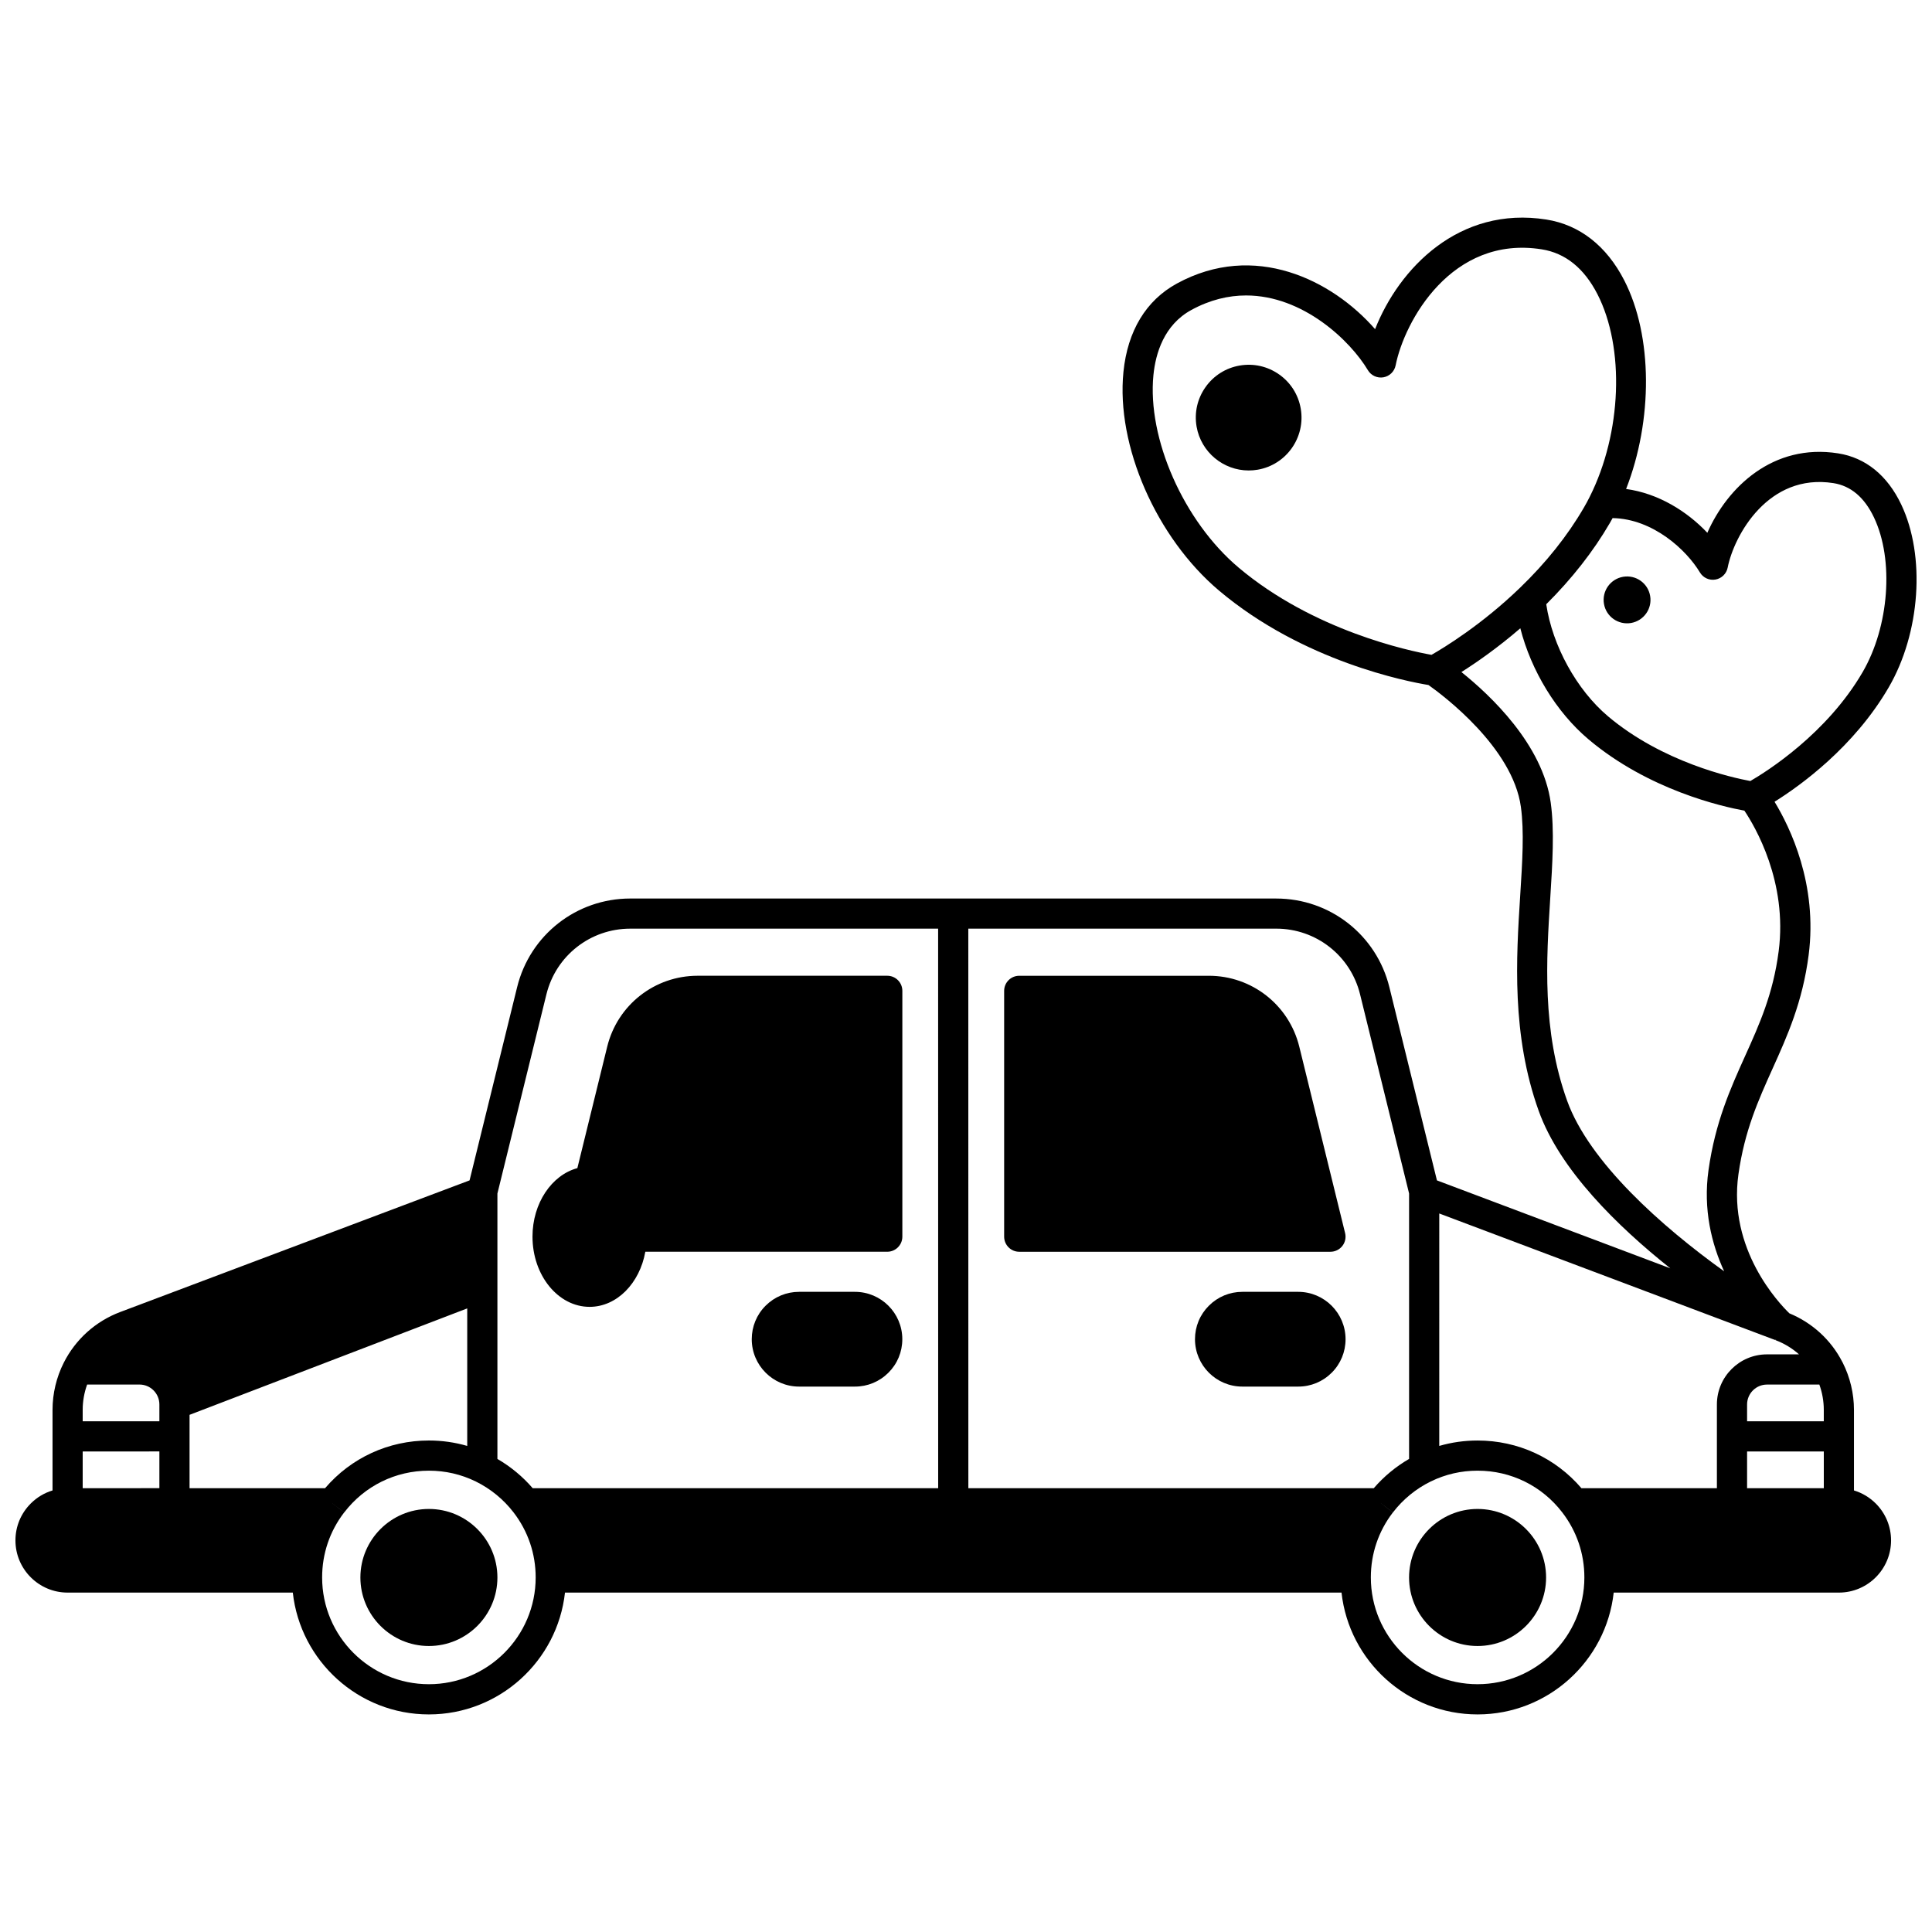 <?xml version="1.0" encoding="UTF-8"?>
<!-- Uploaded to: ICON Repo, www.svgrepo.com, Generator: ICON Repo Mixer Tools -->
<svg width="800px" height="800px" version="1.1" viewBox="144 144 512 512" xmlns="http://www.w3.org/2000/svg">
 <defs>
  <clipPath id="a">
   <path d="m148.09 201h503.81v398h-503.81z"/>
  </clipPath>
 </defs>
 <path d="m569.07 304.04c0.578 3.379 3.797 5.637 7.176 5.059 3.379-0.59 5.648-3.797 5.059-7.176-0.578-3.387-3.797-5.648-7.176-5.066-3.379 0.586-5.648 3.797-5.059 7.184z"/>
 <path d="m535.57 543.89c-10.008 0-18.152 8.148-18.152 18.16 0 10.016 8.141 18.16 18.152 18.16 10.016 0 18.16-8.148 18.16-18.16s-8.148-18.16-18.16-18.16z"/>
 <path d="m257.66 543.89c-10.008 0-18.152 8.148-18.152 18.16 0 10.016 8.141 18.16 18.152 18.16 10.016 0 18.16-8.148 18.16-18.16s-8.145-18.16-18.16-18.16z"/>
 <g clip-path="url(#a)">
  <path d="m635.32 538.98v-21.355c0-4.312-1.031-8.637-2.977-12.496-0.043-0.086-0.09-0.168-0.137-0.25-3-5.82-7.949-10.324-14-12.832-2.672-2.582-16.324-16.891-13.5-36.867 1.629-11.535 5.25-19.562 9.078-28.062 3.883-8.613 7.898-17.52 9.52-29.984 2.449-18.777-4.926-33.922-9.031-40.66 6.789-4.242 21.012-14.441 30.234-30.281 8.418-14.449 9.828-34.84 3.348-48.48-3.672-7.731-9.453-12.422-16.715-13.566-17.297-2.738-29.395 9.031-34.676 21.047-5.367-5.676-12.977-10.445-21.531-11.609 7.109-18.176 7.094-40.527-0.488-55.289-4.699-9.152-11.836-14.723-20.629-16.113-23.137-3.66-39.051 12.918-45.402 29.043-11.402-13.047-31.965-23.312-52.527-12.09-8.172 4.465-13.07 12.562-14.164 23.422-1.969 19.543 8.695 43.922 25.355 57.973 22.254 18.766 49.918 24.094 55.484 25.004 3.812 2.695 22.328 16.539 24.488 32.297 0.898 6.543 0.395 14.449-0.188 23.605-1.039 16.395-2.332 36.797 4.922 56.992 5.606 15.598 20.863 30.551 34.867 41.688l-61.848-23.301-12.602-51.188c-3.398-13.84-15.727-23.508-29.98-23.508l-171.2-0.004c-14.258 0-26.586 9.664-29.98 23.504l-12.602 51.195-92.578 34.879c-6.516 2.453-11.828 7.227-14.965 13.434-1.949 3.859-2.977 8.184-2.977 12.496v21.359c-2.16 0.648-4.141 1.828-5.785 3.473-2.609 2.621-4.043 6.09-4.043 9.773 0 7.621 6.203 13.824 13.824 13.824h59.68c1.996 18.133 17.402 32.285 36.059 32.285 18.66 0 34.07-14.152 36.07-32.285h205.79c1.996 18.133 17.402 32.285 36.059 32.285 18.66 0 34.07-14.152 36.07-32.285h59.68c7.621 0 13.824-6.203 13.824-13.824 0-3.684-1.434-7.156-4.051-9.785-1.641-1.637-3.621-2.812-5.777-3.461zm-109.9-73.395 89.102 33.566 0.105-0.285 0.039 0.016-0.109 0.285c2.309 0.871 4.402 2.148 6.199 3.754h-8.488c-7.32 0-13.273 5.957-13.273 13.273v22.191h-35.902c-6.902-8.055-16.82-12.633-27.52-12.633-3.488 0-6.887 0.48-10.156 1.434zm90.555 29.828-0.016 0.043v-0.027zm-8.98 42.98v-9.734h20.332v9.734zm0-17.734v-4.457c0-2.91 2.367-5.277 5.277-5.277h13.875c0.773 2.144 1.176 4.422 1.176 6.695v3.039zm-12.5-224.96c0.852 1.422 2.484 2.176 4.117 1.887 1.629-0.281 2.918-1.543 3.238-3.164 1.676-8.484 10.742-25.121 28.039-22.387 4.602 0.727 8.215 3.789 10.738 9.102 5.344 11.246 4.039 28.883-3.035 41.023-9.488 16.297-25.391 26.301-29.734 28.82-4.945-0.914-23.281-4.988-37.703-17.141-8.344-7.031-14.766-18.77-16.383-29.707 6.805-6.773 12.484-14.012 16.859-21.535 0.246-0.422 0.488-0.859 0.73-1.297 10.73 0.191 19.605 8.492 23.133 14.398zm-144.82-52.348c0.57-5.656 2.773-13.234 10.039-17.203 4.984-2.719 9.871-3.848 14.508-3.848 15.125 0 27.617 11.984 32.281 19.801 0.848 1.422 2.488 2.172 4.113 1.891 1.629-0.281 2.918-1.539 3.242-3.164 2.312-11.664 14.809-34.531 38.703-30.754 6.262 0.988 11.227 4.981 14.766 11.867 7.305 14.223 6.461 36.781-2.012 53.668-0.5 1.012-1.035 2.004-1.594 2.953-4.316 7.426-10.016 14.574-16.941 21.242-10.152 9.797-20.133 15.859-23.422 17.738-5.914-1.055-31.27-6.387-51.129-23.137-14.551-12.27-24.246-34.219-22.555-51.055zm109.63 192.36c-6.695-18.637-5.512-37.305-4.469-53.781 0.582-9.184 1.133-17.859 0.125-25.195-2.117-15.445-16.016-28.504-23.672-34.633 3.887-2.457 9.504-6.332 15.613-11.598 2.867 11.215 9.527 22.23 18.094 29.449 15.891 13.395 35.383 17.801 41.281 18.875 2.816 4.195 11.488 18.855 9.086 37.266-1.469 11.293-5.066 19.277-8.879 27.73-3.894 8.637-7.918 17.566-9.707 30.23-1.48 10.477 0.824 19.629 4.141 26.859-16.531-11.852-35.766-28.938-41.613-45.203zm-54.871-28.188 12.988 52.766v70.34c-3.527 2.047-6.711 4.68-9.359 7.762h-107.44l-0.012-148.29h81.605c10.566 0 19.699 7.16 22.219 17.418zm-215.63-0.004c2.516-10.254 11.652-17.414 22.215-17.414h81.594l0.012 148.29h-107.45c-2.652-3.082-5.836-5.715-9.355-7.758v-70.344zm-121.71 103.4h13.875c2.906 0 5.269 2.367 5.269 5.277v4.457h-20.324v-3.039c0-2.273 0.406-4.551 1.18-6.695zm19.145 17.73v9.734l-20.324 0.004v-9.734zm43.91 9.738h-35.914v-19.441l73.586-28.203v36.445c-3.277-0.953-6.676-1.438-10.164-1.438-10.691 0-20.609 4.582-27.508 12.637zm27.508 51.945c-15.598 0-28.289-12.688-28.289-28.289 0-6.301 2.019-12.258 5.84-17.223l-3.164-2.434v-0.008l3.176 2.438c5.398-7.035 13.574-11.07 22.438-11.07 4.356 0 8.531 0.961 12.406 2.852 3.918 1.918 7.391 4.762 10.047 8.223 3.828 4.977 5.848 10.934 5.848 17.223-0.004 15.598-12.699 28.289-28.301 28.289zm277.92 0c-15.598 0-28.289-12.688-28.289-28.289 0-6.301 2.019-12.258 5.84-17.223l-3.164-2.434v-0.008l3.18 2.434c2.641-3.453 6.109-6.293 10.039-8.215 3.867-1.891 8.035-2.852 12.395-2.852 8.867 0 17.051 4.035 22.449 11.074 3.828 4.977 5.848 10.934 5.848 17.223 0 15.598-12.695 28.289-28.297 28.289z"/>
 </g>
 <path d="m300.25 490.33c7.227 0 13.277-6.262 14.77-14.605h64.113c2.207 0 4-1.789 4-4v-65.141c0-2.207-1.789-4-4-4h-50.246c-11.383 0-21.234 7.719-23.965 18.777l-7.914 32.203c-6.789 1.832-11.891 9.273-11.891 18.16 0 10.258 6.789 18.605 15.133 18.605z"/>
 <path d="m414.11 475.73h82.473c1.227 0 2.391-0.566 3.148-1.531 0.758-0.965 1.031-2.227 0.734-3.422l-12.145-49.414c-2.727-11.055-12.582-18.773-23.965-18.773h-50.246c-2.207 0-4 1.789-4 4v65.141c0.004 2.211 1.793 4 4 4z"/>
 <path d="m370.57 486.35h-14.805c-3.348 0-6.5 1.309-8.875 3.68-2.367 2.367-3.668 5.519-3.668 8.875 0 6.922 5.629 12.555 12.543 12.555h14.805c3.348 0 6.5-1.309 8.863-3.672 2.379-2.363 3.688-5.519 3.688-8.883 0.004-6.922-5.625-12.555-12.551-12.555z"/>
 <path d="m488.04 486.35h-14.805c-3.348 0-6.5 1.309-8.863 3.672-2.379 2.363-3.688 5.519-3.688 8.883 0 6.922 5.633 12.555 12.555 12.555h14.805c3.348 0 6.5-1.305 8.875-3.68 2.367-2.367 3.668-5.519 3.668-8.875-0.004-6.922-5.633-12.555-12.547-12.555z"/>
 <path d="m482.98 243.23c-3.059-2.156-6.769-2.992-10.457-2.356-3.688 0.637-6.906 2.672-9.062 5.734-2.156 3.059-2.992 6.769-2.352 10.457 1.188 6.801 7.125 11.613 13.809 11.613 0.789 0 1.586-0.066 2.387-0.203 7.602-1.312 12.719-8.574 11.406-16.184-0.637-3.691-2.672-6.91-5.731-9.062z"/>
</svg>